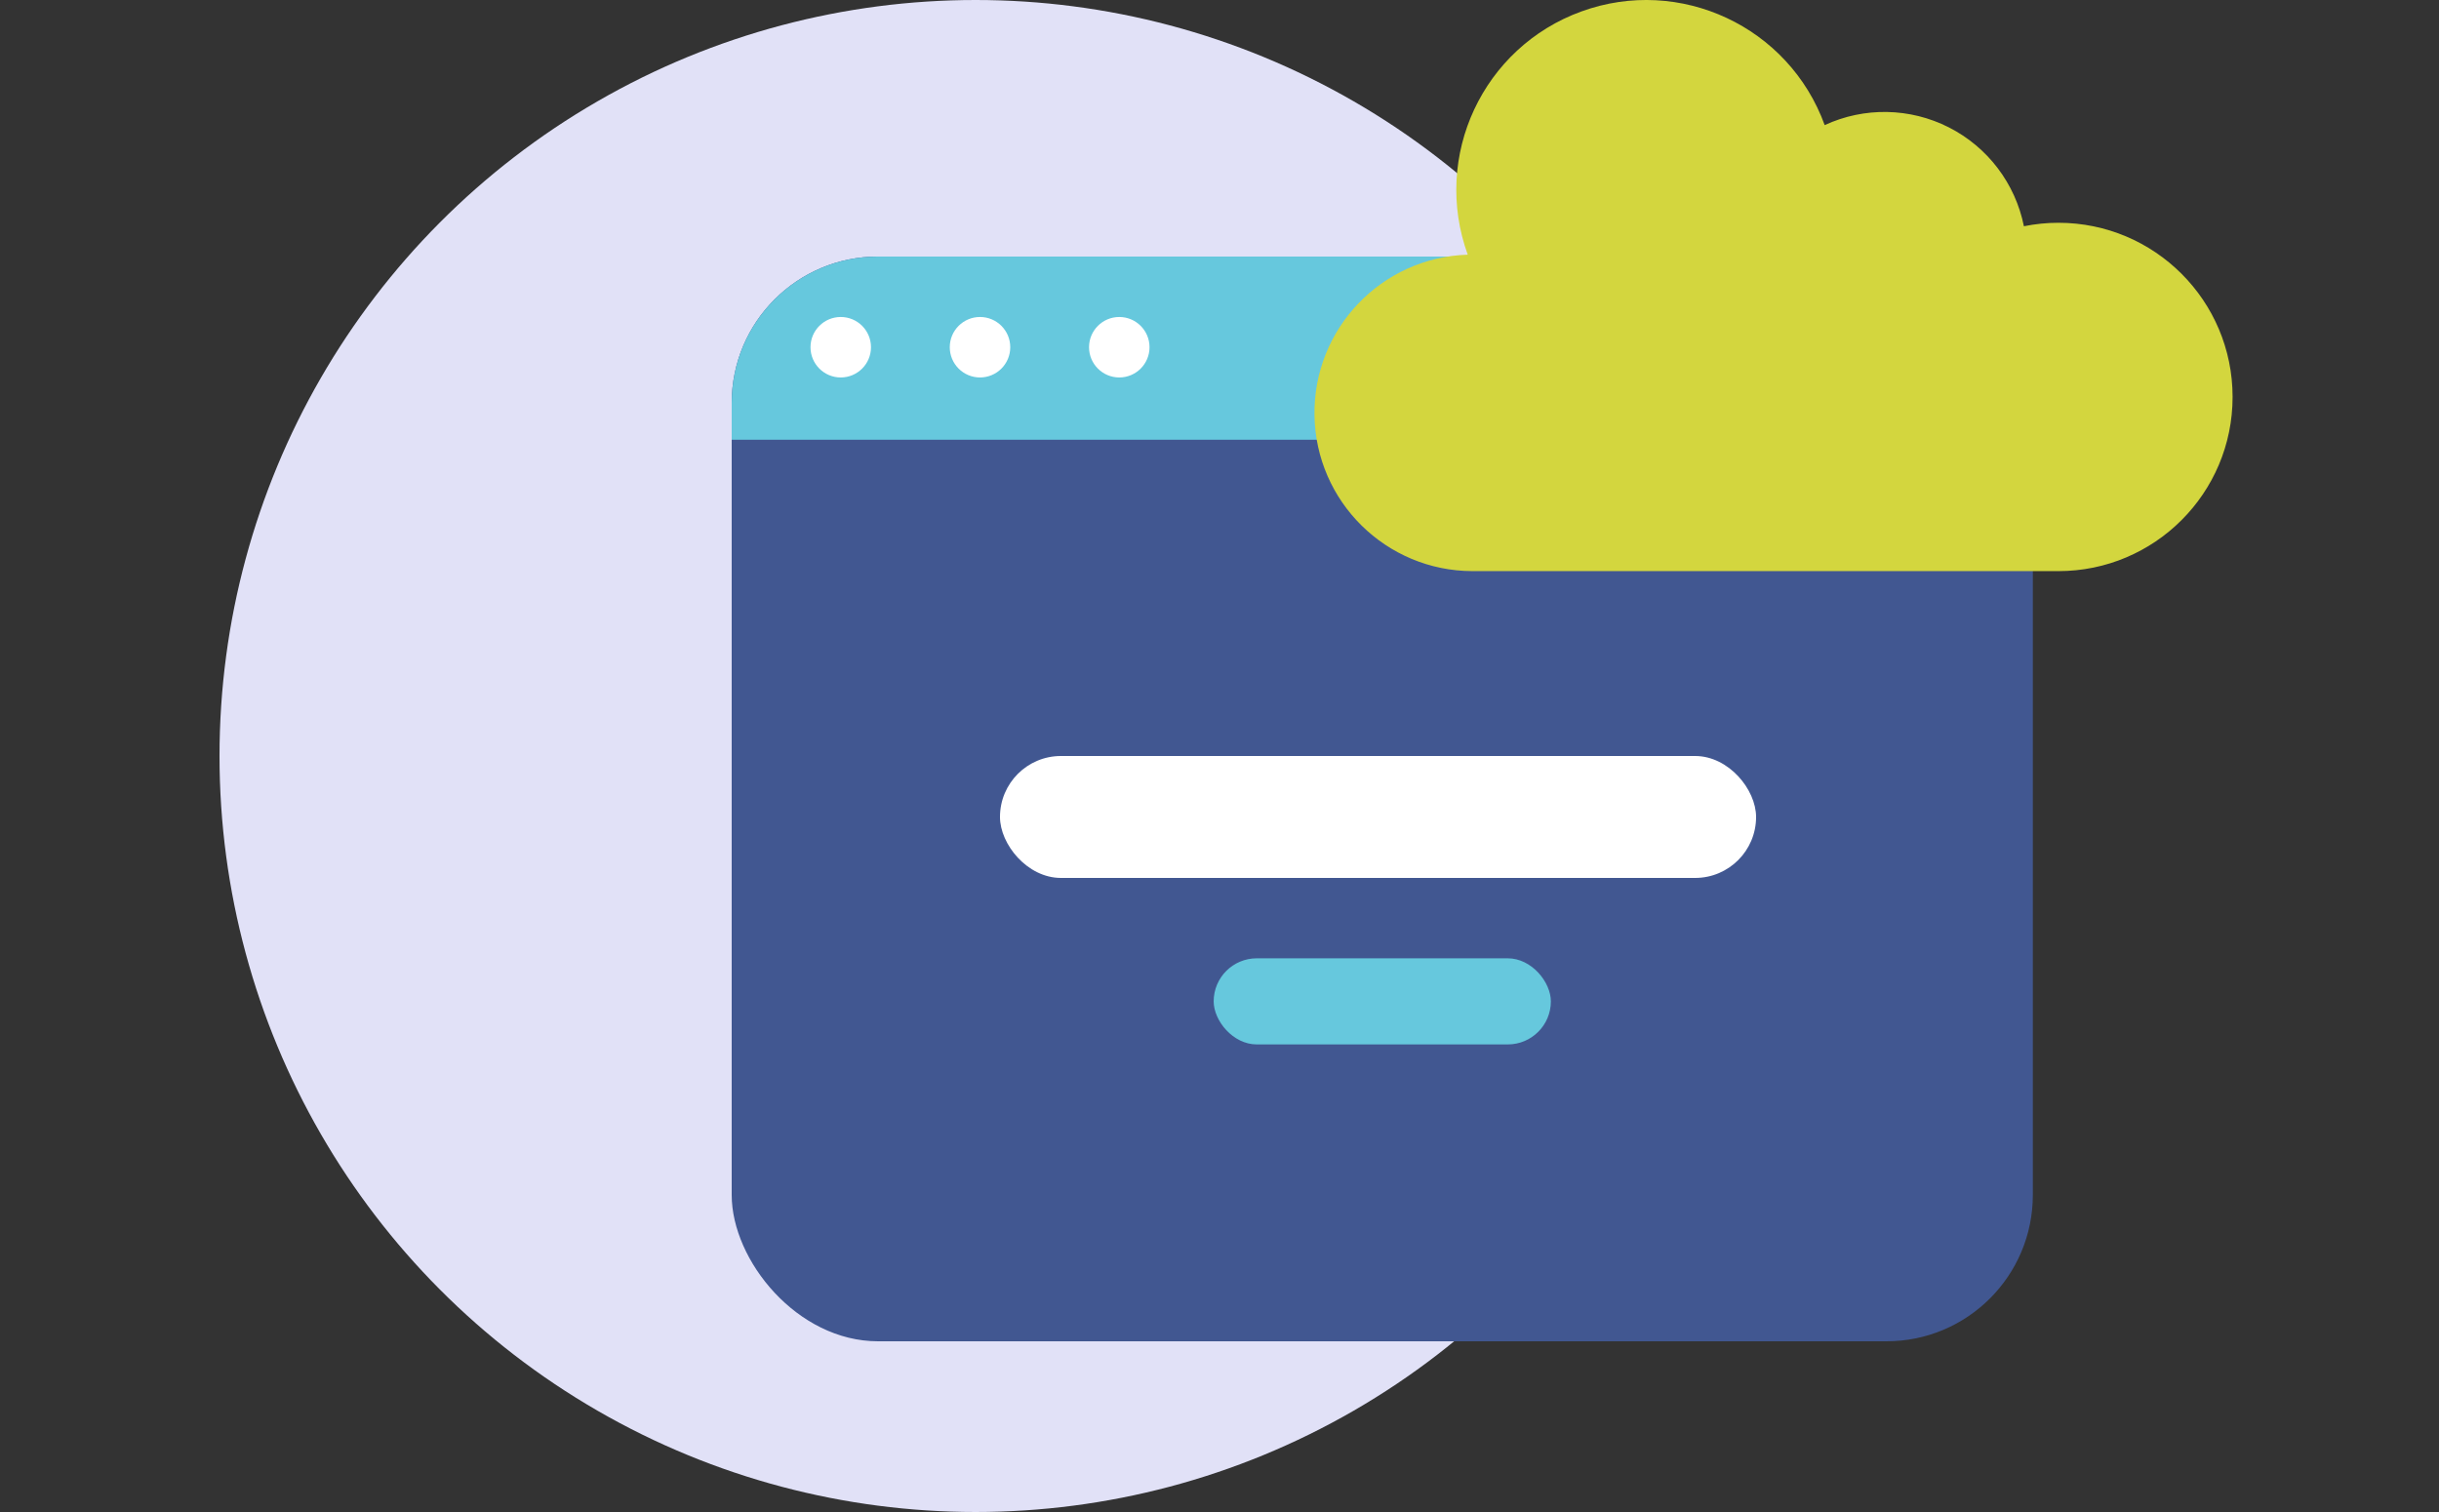 <svg xmlns="http://www.w3.org/2000/svg" width="100" height="62" viewBox="0 0 100 62" fill="none"><rect x="0" y="0" width="100" height="62" fill="#333333" stroke="none"/><circle cx="40" cy="31" r="31" fill="#E1E1F7"></circle><rect x="30" y="10.519" width="53.347" height="44.481" rx="6" fill="#415791"></rect><path d="M30 16.519C30 13.205 32.686 10.519 36 10.519H77.347C80.661 10.519 83.347 13.205 83.347 16.519V18.033H30V16.519Z" fill="#66C8DD"></path><circle cx="34.471" cy="14.238" r="1.24" fill="white"></circle><circle cx="40.181" cy="14.238" r="1.24" fill="white"></circle><circle cx="45.891" cy="14.238" r="1.24" fill="white"></circle><path d="M84.395 9.135C83.92 9.135 83.446 9.183 82.981 9.277C82.63 7.525 81.495 6.031 79.902 5.222C78.31 4.414 76.434 4.38 74.813 5.13C73.345 1.089 68.88 -0.998 64.839 0.469C60.797 1.937 58.711 6.402 60.178 10.443C56.638 10.555 53.841 13.486 53.894 17.027C53.947 20.569 56.831 23.413 60.373 23.419H84.395C88.339 23.419 91.537 20.221 91.537 16.277C91.537 12.333 88.339 9.135 84.395 9.135Z" fill="#D3D63E"></path><rect x="41" y="31" width="31" height="5" rx="2.5" fill="white"></rect><rect x="49.761" y="39.296" width="13.825" height="3.531" rx="1.766" fill="#66C8DD"></rect></svg>